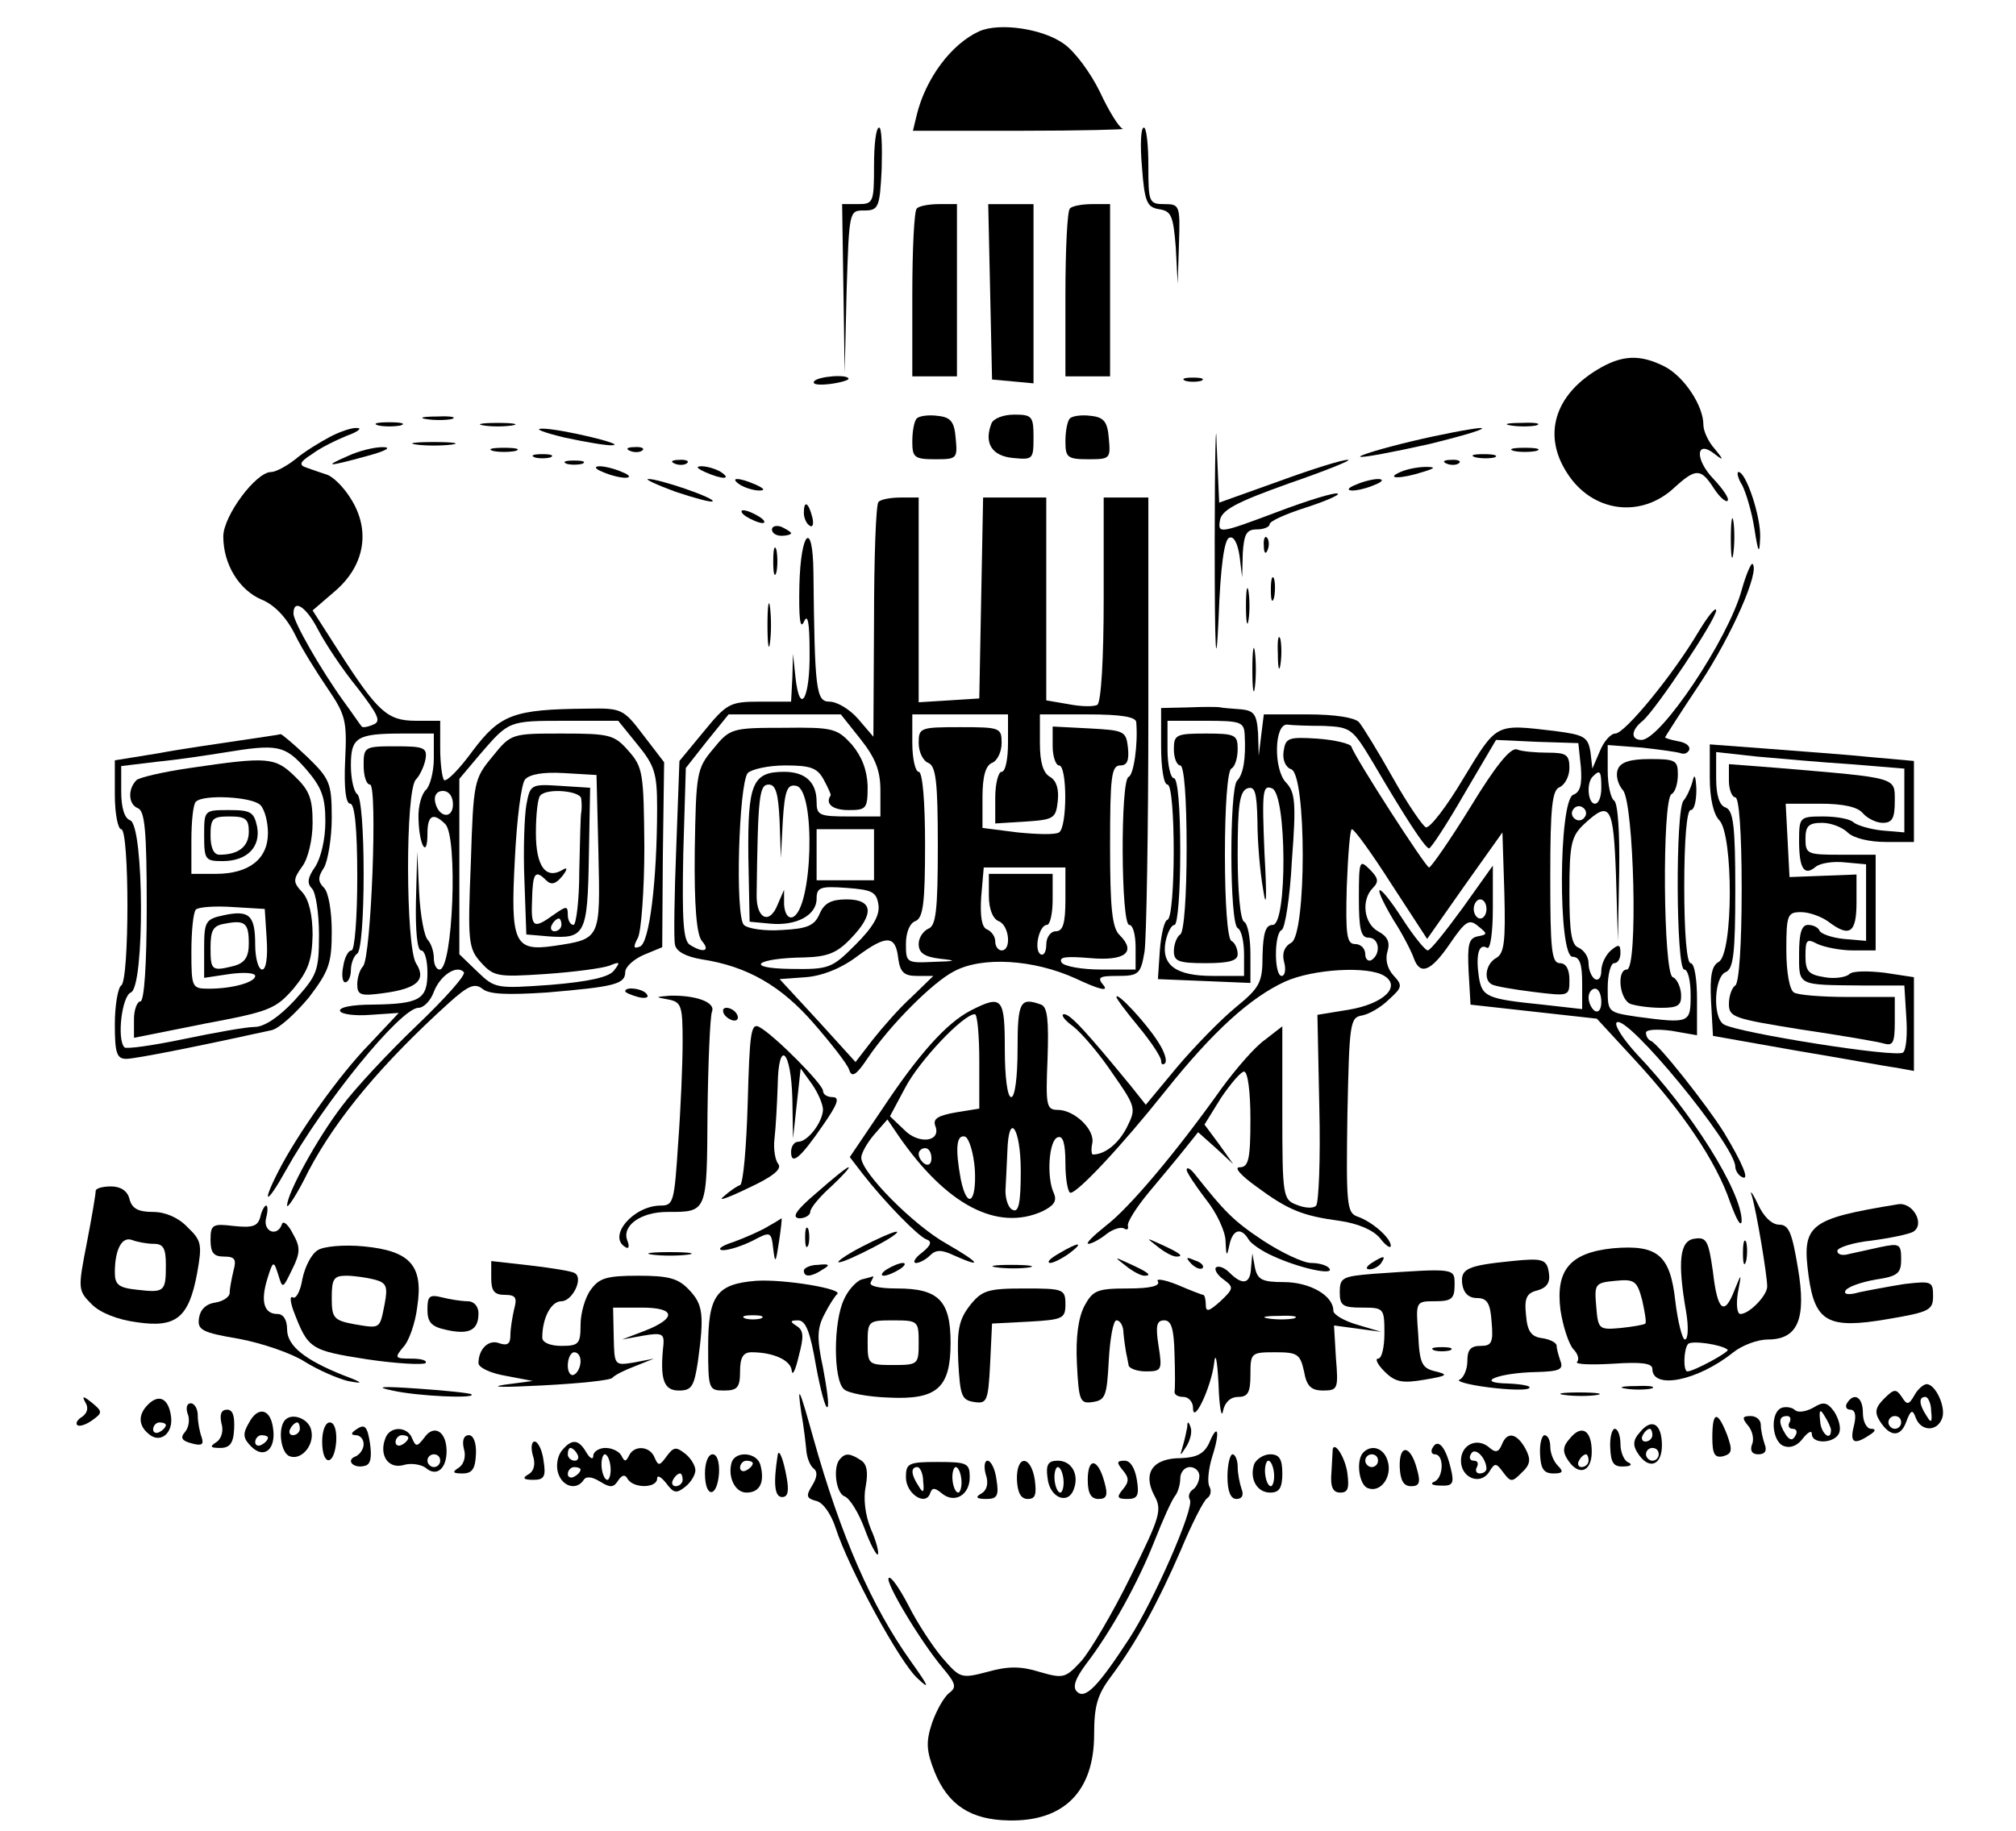 <?xml version="1.0" encoding="UTF-8" standalone="no"?> <svg xmlns="http://www.w3.org/2000/svg" version="1.0" width="316pt" height="287pt" viewBox="0 0 316 287" preserveAspectRatio="xMidYMid meet"><g transform="translate(0,287) scale(0.1,-0.1)" fill="#000000" stroke="none"><path d="M1535 2821 c-44 -20 -84 -74 -98 -131 l-6 -25 170 0 c93 0 165 2 159 3 -6 2 -22 28 -36 58 -14 29 -39 63 -56 75 -33 24 -101 34 -133 20z"></path><path d="M1370 2610 c0 -57 -1 -60 -25 -60 l-25 0 2 -132 2 -133 3 128 c4 126 4 127 27 127 23 0 25 4 28 65 1 36 0 65 -4 65 -5 0 -8 -27 -8 -60z"></path><path d="M1790 2608 c4 -55 8 -63 27 -66 19 -3 22 -10 26 -60 l3 -57 2 63 c2 60 1 62 -23 62 -24 0 -25 3 -25 60 0 33 -3 60 -7 60 -5 0 -6 -28 -3 -62z"></path><path d="M1437 2543 c-4 -3 -7 -64 -7 -135 l0 -128 35 0 35 0 0 135 0 135 -28 0 c-16 0 -32 -3 -35 -7z"></path><path d="M1552 2413 l3 -138 33 -3 32 -3 0 140 0 141 -35 0 -36 0 3 -137z"></path><path d="M1677 2543 c-4 -3 -7 -64 -7 -135 l0 -128 35 0 35 0 0 135 0 135 -28 0 c-16 0 -32 -3 -35 -7z"></path><path d="M2503 2290 c-66 -40 -85 -102 -47 -161 39 -62 116 -73 169 -23 33 30 41 30 61 -1 9 -14 19 -23 22 -20 3 3 -7 18 -22 34 -30 31 -28 63 2 39 14 -11 14 -9 0 8 -10 11 -18 28 -18 38 0 30 -30 75 -60 91 -39 20 -68 19 -107 -5z"></path><path d="M1276 2272 c-3 -5 8 -6 25 -4 16 2 29 6 29 8 0 8 -49 4 -54 -4z"></path><path d="M1858 2273 c6 -2 18 -2 25 0 6 3 1 5 -13 5 -14 0 -19 -2 -12 -5z"></path><path d="M1904 2020 c0 -172 2 -208 6 -121 3 83 9 126 17 128 7 3 13 -9 16 -29 l4 -33 1 38 c2 30 6 37 22 37 11 0 20 4 20 8 0 5 25 16 56 26 31 10 54 20 51 22 -3 3 -46 -10 -96 -29 -88 -33 -92 -34 -89 -14 2 17 24 29 108 59 58 20 100 37 93 37 -7 1 -55 -14 -107 -33 l-95 -34 -4 92 c-1 50 -3 -19 -3 -154z"></path><path d="M668 2213 c12 -2 30 -2 40 0 9 3 -1 5 -23 4 -22 0 -30 -2 -17 -4z"></path><path d="M1437 2214 c-4 -4 -7 -20 -7 -36 0 -25 3 -28 36 -28 34 0 35 1 32 33 -2 26 -8 33 -28 35 -14 2 -29 0 -33 -4z"></path><path d="M1554 2206 c-12 -31 1 -51 34 -54 31 -3 32 -2 32 32 0 33 -2 36 -30 36 -17 0 -33 -6 -36 -14z"></path><path d="M1677 2214 c-4 -4 -7 -20 -7 -36 0 -25 3 -28 36 -28 34 0 35 1 32 33 -2 26 -8 33 -28 35 -14 2 -29 0 -33 -4z"></path><path d="M593 2203 c9 -2 25 -2 35 0 9 3 1 5 -18 5 -19 0 -27 -2 -17 -5z"></path><path d="M758 2203 c12 -2 32 -2 45 0 12 2 2 4 -23 4 -25 0 -35 -2 -22 -4z"></path><path d="M2368 2203 c12 -2 30 -2 40 0 9 3 -1 5 -23 4 -22 0 -30 -2 -17 -4z"></path><path d="M517 2185 c-15 -8 -40 -23 -54 -35 -14 -11 -31 -20 -38 -20 -24 0 -75 -69 -75 -101 0 -44 25 -84 60 -99 20 -8 39 -28 52 -54 11 -23 35 -61 52 -86 28 -41 30 -51 27 -112 -2 -44 1 -68 8 -68 7 0 11 -39 11 -115 0 -63 -4 -115 -9 -115 -5 0 -11 -11 -13 -25 -3 -14 -1 -25 3 -25 5 0 9 9 9 19 0 11 5 23 10 26 6 4 10 57 10 125 0 68 -4 121 -10 125 -5 3 -10 23 -10 45 0 44 9 50 81 50 l49 0 0 -39 c0 -21 -6 -43 -12 -49 -7 -6 -13 -26 -12 -46 1 -42 14 -63 14 -23 0 29 9 34 28 15 20 -20 12 -228 -9 -228 -5 0 -9 8 -9 18 0 10 -4 22 -9 28 -6 5 -12 38 -14 74 l-3 65 -2 -77 c-1 -47 2 -78 8 -78 6 0 10 -16 10 -35 0 -42 -12 -49 -87 -50 -30 0 -52 -4 -50 -10 2 -5 23 -8 48 -6 l44 3 -46 -49 c-47 -48 -113 -141 -143 -200 -27 -53 -18 -52 12 2 59 106 180 255 208 255 8 0 19 11 24 25 10 26 36 43 47 31 4 -4 -29 -41 -74 -84 -44 -42 -97 -99 -117 -126 -39 -51 -86 -137 -86 -156 0 -6 16 18 34 55 44 83 115 168 220 263 30 27 40 31 52 22 10 -9 39 -10 101 -6 106 9 123 13 123 32 0 8 13 20 29 27 l29 12 1 145 2 145 -33 43 c-31 41 -34 42 -88 41 -115 -1 -136 -9 -179 -66 -21 -29 -41 -49 -45 -46 -3 4 -6 26 -6 50 l0 43 -38 0 c-45 0 -60 14 -121 109 l-41 64 36 31 c46 40 55 95 24 144 -11 18 -28 35 -38 38 -9 3 -24 8 -32 11 -12 4 -10 9 9 21 13 10 38 22 55 29 17 6 24 12 16 12 -8 1 -28 -6 -43 -14z m-18 -303 c11 -21 38 -62 61 -90 33 -43 38 -53 25 -58 -9 -4 -17 -5 -18 -3 -2 2 -14 20 -28 39 -36 50 -79 125 -79 138 0 24 20 11 39 -26z m500 -179 c27 -33 31 -45 31 -99 0 -114 -12 -213 -27 -218 -10 -4 -11 -1 -3 14 5 10 10 74 10 142 -1 116 -2 125 -25 151 -22 25 -29 27 -104 27 -79 0 -80 0 -109 -36 -29 -35 -30 -39 -34 -167 -5 -123 -4 -134 16 -156 20 -22 26 -23 101 -18 44 3 89 9 100 13 17 7 18 6 7 -8 -8 -10 -39 -17 -99 -22 -85 -6 -87 -6 -115 21 l-28 27 0 138 0 137 32 38 c46 53 44 53 135 53 l82 0 30 -37z m-61 -170 c3 -136 4 -135 -70 -146 -62 -9 -68 5 -61 136 3 62 10 118 16 125 7 8 28 12 61 10 l51 -3 3 -122z m-228 76 c0 -24 -23 -21 -28 4 -2 10 3 17 12 17 10 0 16 -9 16 -21z"></path><path d="M825 1608 c-3 -18 -5 -71 -3 -118 l3 -85 35 -3 c57 -4 61 3 63 124 l2 109 -47 3 c-46 3 -47 2 -53 -30z m86 10 c1 -7 1 -17 0 -22 -1 -4 -2 -46 -3 -92 0 -46 -5 -84 -9 -84 -5 0 -9 7 -9 16 0 14 -2 14 -22 0 -32 -23 -36 -21 -34 24 1 42 5 47 22 30 8 -8 15 -6 25 6 8 10 9 15 2 11 -27 -17 -43 4 -43 57 0 29 3 56 7 59 11 12 63 7 64 -5z m-31 -198 c0 -5 -5 -10 -11 -10 -5 0 -7 5 -4 10 3 6 8 10 11 10 2 0 4 -4 4 -10z"></path><path d="M885 2184 c33 -7 67 -13 75 -12 23 1 -82 26 -110 26 -14 0 2 -6 35 -14z"></path><path d="M2212 2178 c-46 -11 -82 -22 -80 -24 3 -2 51 7 109 20 57 14 93 25 79 25 -14 -1 -62 -10 -108 -21z"></path><path d="M653 2173 c15 -2 39 -2 55 0 15 2 2 4 -28 4 -30 0 -43 -2 -27 -4z"></path><path d="M545 2155 c-39 -17 -32 -17 30 0 30 8 40 14 25 14 -14 0 -38 -6 -55 -14z"></path><path d="M773 2163 c9 -2 25 -2 35 0 9 3 1 5 -18 5 -19 0 -27 -2 -17 -5z"></path><path d="M988 2163 c7 -3 16 -2 19 1 4 3 -2 6 -13 5 -11 0 -14 -3 -6 -6z"></path><path d="M2373 2163 c9 -2 25 -2 35 0 9 3 1 5 -18 5 -19 0 -27 -2 -17 -5z"></path><path d="M838 2153 c6 -2 18 -2 25 0 6 3 1 5 -13 5 -14 0 -19 -2 -12 -5z"></path><path d="M2313 2153 c9 -2 23 -2 30 0 6 3 -1 5 -18 5 -16 0 -22 -2 -12 -5z"></path><path d="M888 2143 c6 -2 18 -2 25 0 6 3 1 5 -13 5 -14 0 -19 -2 -12 -5z"></path><path d="M1058 2143 c7 -3 16 -2 19 1 4 3 -2 6 -13 5 -11 0 -14 -3 -6 -6z"></path><path d="M2268 2143 c7 -3 16 -2 19 1 4 3 -2 6 -13 5 -11 0 -14 -3 -6 -6z"></path><path d="M945 2130 c11 -5 27 -9 35 -9 9 0 8 4 -5 9 -11 5 -27 9 -35 9 -9 0 -8 -4 5 -9z"></path><path d="M1105 2130 c27 -12 43 -12 25 0 -8 5 -22 9 -30 9 -10 0 -8 -3 5 -9z"></path><path d="M2195 2130 c-25 -11 1 -11 35 0 20 6 21 8 5 8 -11 0 -29 -3 -40 -8z"></path><path d="M2731 2109 c6 -12 15 -42 19 -68 6 -39 8 -41 9 -13 1 32 -22 102 -34 102 -3 0 -1 -10 6 -21z"></path><path d="M1059 2099 c30 -10 56 -17 58 -15 5 5 -86 36 -101 35 -6 0 13 -9 43 -20z"></path><path d="M1160 2110 c8 -5 22 -9 30 -9 10 0 8 3 -5 9 -27 12 -43 12 -25 0z"></path><path d="M2125 2110 c-13 -5 -14 -9 -5 -9 8 0 24 4 35 9 13 5 14 9 5 9 -8 0 -24 -4 -35 -9z"></path><path d="M1377 2083 c-4 -3 -7 -88 -7 -187 l-1 -181 -24 28 c-13 15 -33 27 -45 27 -21 0 -23 19 -25 204 -1 82 -20 63 -22 -22 -1 -50 1 -70 7 -57 6 14 9 0 9 -47 1 -72 -15 -102 -22 -41 l-4 38 -1 -37 -2 -38 -49 0 c-47 0 -52 -3 -88 -47 l-38 -46 -5 -136 c-3 -75 -4 -143 -2 -152 2 -11 18 -19 42 -23 72 -11 125 -42 176 -101 27 -31 52 -63 55 -72 4 -13 11 -9 29 18 35 52 102 119 135 136 44 24 125 19 191 -11 36 -17 52 -21 44 -11 -11 13 -7 15 22 15 33 0 36 3 42 38 3 20 6 189 6 375 l0 337 -35 0 -35 0 0 -159 c0 -94 -4 -162 -10 -166 -5 -3 -25 -3 -45 1 l-35 6 0 159 0 159 -50 0 -49 0 -3 -157 -3 -158 -47 -3 -48 -3 0 160 0 161 -28 0 c-16 0 -32 -3 -35 -7z m-28 -372 c23 -29 31 -49 31 -80 l0 -41 -50 0 c-46 0 -50 2 -50 23 0 31 -18 47 -51 47 -50 0 -57 -19 -56 -132 l2 -103 32 -3 c41 -4 73 13 73 39 0 18 6 20 47 17 40 -3 47 -6 50 -27 2 -16 -8 -34 -36 -62 -37 -37 -41 -39 -102 -38 -74 1 -54 17 22 18 36 1 51 7 72 29 38 39 36 62 -6 62 -24 0 -35 -6 -42 -22 -8 -19 -19 -24 -59 -26 -27 -2 -54 2 -60 8 -14 14 -8 220 6 238 6 6 32 12 59 12 40 0 50 -4 60 -22 7 -13 12 -24 11 -25 -9 -13 3 -23 28 -23 28 0 30 2 30 38 -1 25 -9 46 -25 65 -23 25 -29 27 -107 26 -81 0 -84 -1 -110 -33 -26 -31 -27 -37 -29 -160 -1 -87 3 -131 11 -141 14 -16 3 -20 -19 -6 -10 7 -12 38 -10 143 l4 134 33 42 34 42 88 0 88 0 31 -39z m231 -6 c0 -25 -4 -45 -10 -45 -5 0 -10 -18 -10 -41 l0 -40 48 3 c44 3 47 5 50 32 2 19 -2 32 -12 38 -11 6 -16 23 -16 53 l0 45 75 0 c53 0 75 -4 76 -12 3 -35 -4 -83 -12 -86 -13 -5 -12 -232 1 -232 6 0 10 -16 10 -35 l0 -35 -54 0 c-30 0 -58 5 -62 11 -5 9 7 10 44 7 55 -5 74 9 47 36 -12 11 -15 44 -15 140 0 108 2 126 16 126 11 0 14 8 12 28 -3 26 -6 27 -60 30 l-58 3 0 -31 c0 -16 5 -30 10 -30 13 0 13 -97 0 -105 -6 -4 -35 -3 -65 0 l-55 7 0 48 c0 33 5 50 15 54 8 3 15 17 15 31 0 24 -2 25 -65 25 -63 0 -65 -1 -65 -25 0 -14 7 -28 15 -31 12 -5 15 -29 15 -130 0 -102 -3 -126 -15 -130 -8 -4 -15 -14 -15 -24 0 -14 9 -20 33 -23 28 -3 26 -4 -10 -5 -42 -2 -43 -1 -43 28 0 18 6 33 15 36 12 5 15 28 15 120 0 69 -4 114 -10 114 -5 0 -10 20 -10 45 l0 45 75 0 75 0 0 -45z m-358 -122 l2 -58 3 58 c3 48 7 58 21 55 31 -6 26 -195 -6 -206 -7 -2 -12 6 -13 20 l0 23 -10 -23 c-13 -33 -34 -22 -33 16 2 154 4 172 19 172 11 0 15 -14 17 -57z m148 -53 l0 -40 -45 0 -45 0 0 40 0 40 45 0 45 0 0 -40z m300 -70 c0 -38 -4 -50 -15 -50 -8 0 -15 -9 -15 -21 0 -11 -4 -18 -9 -15 -11 7 -2 46 10 46 5 0 9 18 9 40 l0 40 -50 0 -50 0 0 -34 c0 -21 6 -36 15 -40 17 -6 21 -46 5 -46 -5 0 -10 6 -10 14 0 8 -6 16 -13 19 -8 3 -11 20 -9 51 l4 46 64 0 64 0 0 -50z m-262 -93 c3 -21 9 -27 29 -27 l26 0 -34 -33 c-19 -17 -46 -48 -61 -67 l-27 -35 -59 65 -60 65 41 3 c26 2 56 14 81 33 46 34 60 33 64 -4z"></path><path d="M1260 2066 c0 -8 4 -17 9 -20 5 -4 7 3 4 14 -6 23 -13 26 -13 6z"></path><path d="M1170 2060 c8 -5 20 -10 25 -10 6 0 3 5 -5 10 -8 5 -19 10 -25 10 -5 0 -3 -5 5 -10z"></path><path d="M2713 2025 c0 -27 2 -38 4 -22 2 15 2 37 0 50 -2 12 -4 0 -4 -28z"></path><path d="M1210 2040 c0 -6 7 -10 15 -10 8 0 15 2 15 4 0 2 -7 6 -15 10 -8 3 -15 1 -15 -4z"></path><path d="M1981 2014 c0 -11 3 -14 6 -6 3 7 2 16 -1 19 -3 4 -6 -2 -5 -13z"></path><path d="M1212 1990 c0 -19 2 -27 5 -17 2 9 2 25 0 35 -3 9 -5 1 -5 -18z"></path><path d="M2730 1945 c-21 -77 -127 -235 -157 -235 -17 0 -17 15 2 30 21 18 115 159 115 173 0 7 -13 -9 -28 -34 -39 -66 -115 -159 -130 -159 -7 0 -18 -12 -24 -27 l-12 -28 -3 26 c-4 24 -10 27 -56 33 -94 11 -90 13 -143 -74 -26 -44 -53 -79 -59 -77 -5 2 -29 37 -52 78 -23 41 -47 80 -53 87 -7 7 -37 12 -80 12 l-69 0 -4 -32 -4 -33 -1 35 c-2 30 -6 36 -27 38 -13 1 -28 2 -32 3 -4 1 -27 1 -50 0 l-43 -1 0 -60 c0 -33 4 -60 10 -60 13 0 13 -207 0 -212 -5 -1 -10 -23 -12 -48 l-3 -45 73 -3 72 -3 0 45 c0 25 -4 48 -10 51 -6 3 -10 50 -10 105 0 78 3 99 15 104 12 4 15 -5 16 -52 0 -31 4 -79 9 -107 5 -33 6 -13 2 58 -4 97 -3 107 12 101 23 -9 24 -214 1 -214 -11 0 -15 -12 -16 -47 0 -44 -4 -51 -43 -83 -23 -19 -64 -61 -91 -93 l-49 -59 -23 29 c-69 84 -95 113 -105 113 -6 0 0 -9 14 -19 14 -11 42 -44 62 -74 37 -53 37 -55 22 -85 -13 -25 -34 -42 -53 -42 -2 0 -3 8 -1 17 5 22 -28 53 -54 53 -18 0 -19 7 -16 80 2 60 0 81 -10 85 -33 12 -37 5 -37 -70 0 -43 -4 -75 -10 -75 -6 0 -10 32 -10 75 0 81 -4 86 -53 61 -39 -20 -83 -70 -140 -156 l-50 -74 20 -26 c35 -45 87 -98 100 -103 9 -3 8 -9 -7 -21 -11 -8 -15 -16 -9 -16 5 0 15 5 22 12 9 9 18 9 37 0 47 -21 41 -12 -11 18 -52 29 -134 112 -134 135 0 7 9 23 20 36 l21 24 17 -25 c75 -109 155 -151 226 -119 18 9 23 16 18 28 -12 25 -8 84 6 88 8 3 12 -9 12 -41 0 -25 4 -46 8 -46 11 0 79 72 149 160 75 94 133 146 187 171 44 20 131 25 156 9 27 -17 -2 -44 -56 -53 l-49 -8 3 -146 c2 -80 -1 -149 -5 -153 -4 -5 -18 -4 -30 1 -22 8 -23 13 -23 144 l0 136 -27 -21 c-16 -11 -46 -46 -68 -76 -71 -100 -145 -188 -182 -216 -20 -16 -32 -28 -27 -28 5 0 18 7 28 15 10 8 23 12 28 9 5 -3 7 -1 6 4 -2 5 13 29 33 53 20 24 46 55 57 69 l20 25 28 -25 27 -25 -22 31 -23 31 26 42 c15 22 31 41 36 41 6 0 10 -32 10 -75 0 -63 -3 -75 -17 -75 -9 0 1 -12 26 -30 50 -37 72 -46 131 -54 28 -4 52 -14 63 -27 9 -12 17 -17 17 -12 0 12 -29 38 -53 46 -16 6 -17 21 -15 159 3 144 4 153 23 156 11 2 30 13 42 25 21 19 22 22 7 38 -10 11 -13 26 -9 38 4 14 0 23 -15 31 -22 12 -27 49 -8 68 10 10 8 16 -5 29 -16 16 -17 14 -17 -45 0 -48 3 -62 15 -62 17 0 20 -25 5 -35 -5 -3 -10 1 -10 9 0 9 -7 16 -16 16 -13 0 -15 14 -13 90 2 50 5 90 8 90 4 0 32 -39 62 -86 l56 -86 59 84 59 83 3 -94 c2 -77 0 -96 -13 -103 -16 -9 -20 -34 -7 -41 4 -3 33 -8 65 -12 57 -7 57 -7 57 19 0 16 -5 26 -15 26 -13 0 -15 22 -15 135 0 111 3 137 15 141 8 4 15 17 15 30 0 21 -5 24 -34 24 -19 0 -41 2 -48 5 -10 4 -34 -26 -73 -90 -32 -52 -62 -95 -65 -95 -5 0 -115 170 -122 190 -2 4 -25 10 -53 12 -46 3 -50 1 -53 -20 -2 -13 3 -25 12 -28 24 -9 24 -259 0 -272 -11 -6 -15 -17 -11 -31 3 -11 1 -21 -4 -21 -12 0 -12 67 0 72 5 2 13 50 16 109 7 91 5 107 -9 122 -20 20 -19 93 2 91 6 -1 32 -2 57 -2 43 -2 45 -4 78 -59 48 -82 81 -133 87 -133 3 0 28 38 55 85 l50 85 65 -3 64 -2 4 -38 c2 -27 -1 -39 -12 -43 -23 -9 -24 -254 -1 -254 11 0 15 -11 15 -41 l0 -41 -62 7 c-88 9 -95 12 -100 44 -5 34 0 53 13 45 5 -3 9 24 9 62 l0 67 -47 -66 c-27 -37 -51 -67 -55 -67 -4 0 -22 22 -40 50 -39 60 -50 59 -14 -2 15 -23 29 -51 32 -60 10 -28 27 -21 57 23 24 35 30 39 44 27 15 -12 15 -13 -1 -16 -14 -3 -16 -13 -14 -55 l3 -52 99 -11 99 -11 59 -64 c74 -80 128 -159 150 -224 10 -27 17 -40 18 -29 0 46 -79 172 -164 261 -22 24 -36 46 -32 50 15 15 186 -193 186 -226 0 -5 4 -13 10 -16 14 -8 1 22 -28 70 -27 43 -102 138 -114 143 -5 2 -8 8 -8 13 0 5 17 6 40 3 l40 -7 0 57 c0 31 -4 56 -10 56 -6 0 -10 47 -10 120 0 73 4 120 10 120 6 0 9 15 9 33 -1 21 -3 25 -6 12 -3 -11 -9 -24 -14 -30 -13 -13 -12 -265 1 -265 6 0 10 -18 10 -40 0 -44 -1 -45 -84 -34 -46 7 -46 7 -46 45 0 22 5 39 10 39 6 0 10 7 10 16 0 14 -3 14 -15 4 -8 -7 -15 -21 -15 -32 0 -10 -4 -16 -10 -13 -5 3 -10 14 -10 25 0 10 -7 20 -15 24 -12 4 -15 24 -15 89 0 74 3 86 23 105 41 38 46 29 50 -80 l3 -103 2 107 c1 63 -2 109 -8 113 -5 3 -10 24 -10 47 l0 40 53 -4 c28 -3 57 -7 62 -9 6 -2 11 1 13 6 1 6 -6 11 -18 13 -11 2 -20 5 -20 6 0 1 25 40 55 85 50 76 94 176 82 187 -2 2 -10 -16 -17 -41z m-779 -227 c2 -37 -2 -62 -12 -72 -12 -13 -12 -223 1 -231 6 -3 10 -22 10 -41 l0 -34 -49 0 c-58 0 -81 17 -74 54 3 14 9 26 14 26 5 0 9 52 9 115 0 70 -4 115 -10 115 -5 0 -10 20 -10 45 l0 45 60 0 c55 0 60 -2 61 -22z m559 -83 c0 -14 -4 -25 -10 -25 -11 0 -14 33 -3 43 11 11 13 8 13 -18z m-26 -46 c-3 -5 -10 -7 -15 -3 -5 3 -7 10 -3 15 3 5 10 7 15 3 5 -3 7 -10 3 -15z m-154 -144 c0 -8 -4 -15 -10 -15 -5 0 -10 7 -10 15 0 8 5 15 10 15 6 0 10 -7 10 -15z m180 -146 c0 -11 -4 -17 -10 -14 -5 3 -10 13 -10 21 0 8 5 14 10 14 6 0 10 -9 10 -21z m-975 -93 l0 -74 -37 -6 c-28 -5 -36 -10 -32 -21 10 -25 -26 -30 -49 -6 l-22 21 24 45 c22 42 91 115 109 115 4 0 7 -33 7 -74z m65 -172 c0 -48 -3 -65 -12 -61 -7 2 -12 16 -12 30 1 15 2 43 3 62 2 64 21 37 21 -31z m-72 3 c3 -53 -12 -64 -22 -16 -9 49 -7 71 7 67 6 -3 13 -25 15 -51z m-68 17 c0 -8 -4 -12 -10 -9 -5 3 -10 10 -10 16 0 5 5 9 10 9 6 0 10 -7 10 -16z"></path><path d="M1840 1695 c0 -14 5 -25 10 -25 6 0 10 -50 10 -129 0 -76 -4 -132 -10 -136 -5 -3 -10 -15 -10 -26 0 -16 7 -19 50 -19 37 0 50 4 50 14 0 8 -4 18 -10 21 -6 4 -10 60 -10 135 0 75 4 131 10 135 6 3 10 17 10 31 0 22 -4 24 -50 24 -47 0 -50 -2 -50 -25z"></path><path d="M1992 1945 c0 -16 2 -22 5 -12 2 9 2 23 0 30 -3 6 -5 -1 -5 -18z"></path><path d="M1953 1920 c0 -25 2 -35 4 -22 2 12 2 32 0 45 -2 12 -4 2 -4 -23z"></path><path d="M1203 1890 c0 -30 2 -43 4 -27 2 15 2 39 0 55 -2 15 -4 2 -4 -28z"></path><path d="M2003 1845 c0 -22 2 -30 4 -17 2 12 2 30 0 40 -3 9 -5 -1 -4 -23z"></path><path d="M1963 1820 c0 -30 2 -43 4 -27 2 15 2 39 0 55 -2 15 -4 2 -4 -28z"></path><path d="M375 1709 c-33 -5 -90 -13 -127 -20 l-68 -11 0 -54 c0 -30 5 -54 10 -54 13 0 13 -237 0 -245 -5 -3 -10 -31 -10 -61 0 -45 3 -54 18 -54 15 0 124 22 228 45 12 3 37 26 58 51 32 42 36 54 36 104 0 31 -5 61 -12 68 -10 10 -10 17 0 32 6 11 12 46 12 78 0 54 -3 61 -38 95 -21 20 -40 36 -42 36 -3 -1 -32 -5 -65 -10z m104 -44 c25 -29 31 -44 31 -83 0 -28 -7 -57 -16 -71 -12 -17 -13 -26 -5 -34 6 -6 11 -39 11 -72 0 -58 -3 -64 -38 -103 -25 -27 -48 -42 -63 -42 -13 0 -63 -9 -111 -19 -48 -10 -90 -16 -93 -13 -12 13 -4 80 10 86 22 8 21 262 -1 270 -9 3 -14 20 -14 45 l0 40 58 7 c31 3 77 10 102 14 85 14 96 12 129 -25z"></path><path d="M298 1666 c-42 -6 -80 -15 -84 -19 -14 -14 -13 -38 2 -44 11 -4 14 -35 14 -154 0 -93 -4 -149 -10 -149 -5 0 -10 -13 -10 -28 l0 -29 110 22 c102 19 112 23 140 55 23 28 29 44 30 84 0 32 -6 56 -16 67 -15 16 -15 20 0 41 9 12 16 42 16 68 0 38 -5 51 -28 73 -31 30 -42 31 -164 13z m110 -58 c7 -7 12 -27 12 -44 0 -41 -30 -64 -82 -64 l-38 0 0 53 c0 30 3 57 7 60 11 12 88 8 101 -5z m10 -210 c2 -29 -1 -48 -7 -48 -6 0 -11 18 -11 39 0 46 -9 55 -50 46 -28 -6 -30 -10 -30 -52 l0 -46 40 6 c22 3 40 2 40 -3 0 -10 -36 -20 -72 -20 -27 0 -28 1 -28 58 0 32 3 62 7 66 4 4 30 6 58 4 l50 -3 3 -47z m-28 -7 c0 -21 -6 -30 -22 -35 -36 -9 -38 -8 -38 28 0 28 4 35 23 38 31 6 37 1 37 -31z"></path><path d="M320 1560 c0 -38 2 -40 29 -40 38 0 60 22 54 54 -5 23 -10 26 -44 26 -39 0 -39 0 -39 -40z m70 6 c0 -23 -16 -36 -46 -36 -9 0 -14 11 -14 30 0 27 3 30 30 30 25 0 30 -4 30 -24z"></path><path d="M570 1670 c0 -16 4 -30 10 -30 12 0 2 -271 -11 -285 -5 -5 -9 -18 -9 -28 0 -17 5 -19 41 -14 53 7 68 21 51 47 -16 27 -17 271 0 288 6 6 13 21 15 32 3 18 -3 20 -47 20 -49 0 -50 -1 -50 -30z"></path><path d="M2680 1651 c0 -33 6 -58 15 -67 22 -23 22 -209 -1 -222 -11 -6 -14 -22 -12 -62 l3 -54 130 -23 c72 -12 142 -25 158 -27 l27 -5 0 73 0 74 -46 7 c-26 3 -50 3 -55 -2 -5 -5 -23 -8 -39 -5 -25 4 -30 9 -30 33 0 26 2 28 19 19 11 -5 36 -10 55 -10 l36 0 0 75 0 75 -55 0 c-52 0 -55 1 -55 25 0 20 5 25 26 25 14 0 32 -7 40 -15 9 -9 34 -15 60 -15 l44 0 0 64 0 63 -67 6 c-38 4 -110 9 -160 13 l-93 7 0 -52z m220 21 l85 -7 0 -50 0 -50 -35 3 c-19 2 -39 8 -45 13 -5 5 -26 9 -47 9 -37 0 -38 -1 -38 -38 0 -44 8 -56 26 -41 7 6 28 9 46 7 l33 -3 0 -60 0 -60 -35 3 c-19 2 -36 8 -38 13 -2 5 -10 9 -18 9 -10 0 -14 -13 -14 -45 0 -51 -4 -49 100 -50 l65 0 3 -49 c2 -27 0 -52 -5 -56 -9 -9 -260 31 -281 44 -18 11 -15 75 3 82 12 5 15 29 15 129 0 100 -3 124 -15 129 -10 3 -15 19 -15 46 l0 41 63 -7 c34 -3 100 -9 147 -12z"></path><path d="M2710 1646 c0 -14 5 -26 10 -26 6 0 10 -55 10 -144 0 -86 -4 -147 -10 -151 -5 -3 -10 -16 -10 -29 0 -21 8 -23 113 -40 61 -9 120 -19 130 -22 14 -4 17 1 17 34 l0 39 -73 0 c-41 0 -79 3 -85 7 -7 4 -12 32 -12 67 0 55 2 59 23 59 13 0 32 -7 43 -15 33 -25 44 -18 44 30 l0 44 -52 -2 -53 -2 -3 58 -3 57 54 0 c36 0 59 -5 67 -15 7 -8 21 -15 31 -15 15 0 19 7 19 34 0 38 6 36 -182 52 l-78 6 0 -26z"></path><path d="M2536 1664 c-4 -9 0 -24 8 -33 17 -20 24 -281 6 -281 -16 0 -12 -47 6 -54 9 -3 30 -6 48 -6 27 0 32 4 31 22 -1 12 -7 24 -13 26 -15 5 -17 278 -2 287 6 3 10 17 10 31 0 22 -4 24 -44 24 -31 0 -46 -5 -50 -16z"></path><path d="M980 1316 c0 -2 9 -6 20 -9 11 -3 18 -1 14 4 -5 9 -34 13 -34 5z"></path><path d="M1048 1303 c20 -4 22 -10 22 -66 0 -34 -3 -106 -7 -159 -6 -91 -7 -98 -27 -98 -43 0 -84 -48 -56 -65 6 -4 7 1 3 11 -8 23 22 44 63 44 63 0 62 -2 63 156 1 79 4 150 7 158 6 15 -26 26 -66 25 -23 -2 -24 -2 -2 -6z"></path><path d="M1750 1307 c0 -3 16 -24 35 -47 19 -23 35 -47 35 -53 0 -6 3 -7 6 -4 4 4 -1 19 -11 34 -19 30 -65 79 -65 70z"></path><path d="M1135 1280 c3 -5 11 -10 16 -10 6 0 7 5 4 10 -3 6 -11 10 -16 10 -6 0 -7 -4 -4 -10z"></path><path d="M1172 1141 c-2 -69 -7 -127 -12 -129 -4 -1 -16 -9 -26 -18 -10 -8 7 -2 38 13 39 18 54 30 48 38 -5 6 -8 24 -6 40 2 17 4 54 5 83 1 74 21 57 23 -21 l1 -62 6 55 6 55 18 -25 c9 -13 17 -31 17 -40 -1 -20 -24 -50 -39 -50 -6 0 -11 -7 -11 -16 0 -22 15 -9 50 42 23 33 27 44 15 44 -8 0 -15 4 -15 10 0 10 -76 87 -100 100 -13 7 -15 -10 -18 -119z"></path><path d="M1280 1000 c-32 -27 -40 -39 -27 -40 9 0 17 5 17 10 0 6 15 24 33 40 17 16 30 30 27 30 -3 0 -25 -18 -50 -40z"></path><path d="M1860 1036 c0 -4 14 -25 30 -46 17 -21 31 -51 31 -66 1 -24 2 -25 6 -6 5 24 18 29 30 9 4 -7 22 -19 38 -26 41 -19 96 -31 89 -20 -3 5 -16 9 -29 9 -12 0 -46 16 -75 35 -47 31 -61 46 -107 104 -7 9 -13 12 -13 7z"></path><path d="M150 1003 c0 -5 -6 -41 -14 -82 -14 -72 -14 -74 8 -96 13 -13 40 -24 71 -28 61 -9 81 7 94 77 8 45 7 51 -15 72 -14 15 -35 24 -54 24 -23 0 -33 5 -37 20 -3 13 -14 20 -29 20 -13 0 -24 -3 -24 -7z m91 -83 c15 0 19 -7 19 -33 0 -42 -2 -44 -45 -39 -29 3 -35 8 -35 27 0 36 11 57 27 51 8 -3 23 -6 34 -6z"></path><path d="M2746 995 c7 -23 24 -124 24 -142 0 -14 -28 -43 -42 -43 -5 0 -7 14 -4 33 6 32 6 32 -5 5 -16 -42 -27 -34 -34 28 -7 49 -10 55 -29 52 -23 -3 -27 -35 -13 -115 4 -24 3 -43 -2 -43 -4 0 -11 27 -15 60 -8 73 -28 89 -98 83 -67 -7 -90 -34 -82 -97 4 -26 13 -53 20 -61 7 -7 10 -16 6 -20 -4 -4 21 -5 56 -3 44 3 62 1 62 -8 0 -33 71 -19 127 26 14 11 38 20 54 20 47 0 61 32 47 113 -9 54 -14 67 -29 67 -12 0 -25 13 -34 33 -8 17 -13 23 -9 12z m-167 -200 c-2 -2 -20 -5 -39 -7 -34 -3 -35 -2 -38 34 -3 35 -2 37 30 40 30 3 34 0 42 -30 4 -18 7 -35 5 -37z m129 -41 c4 -3 -53 -34 -63 -34 -7 0 -6 35 1 43 6 6 53 -1 62 -9z"></path><path d="M2975 982 c-141 -23 -151 -32 -140 -113 10 -72 31 -83 124 -67 65 11 71 14 71 36 0 23 -2 24 -45 19 -25 -4 -57 -10 -71 -13 -17 -5 -25 -3 -21 3 4 6 25 13 47 17 35 5 40 10 40 32 0 24 -3 25 -32 19 -18 -4 -41 -9 -50 -11 -10 -3 -18 -1 -18 5 0 5 24 13 53 16 30 4 59 10 66 14 19 12 -1 47 -24 43z"></path><path d="M408 962 c-4 -15 -13 -17 -42 -14 -33 4 -36 2 -36 -22 0 -20 5 -26 21 -26 17 0 20 -4 15 -22 -3 -13 -6 -28 -6 -35 0 -6 -10 -13 -22 -15 -15 -2 -24 -11 -26 -24 -3 -19 4 -23 63 -33 37 -7 83 -23 103 -36 21 -13 51 -26 67 -30 26 -5 25 -3 -7 9 -60 24 -88 46 -88 72 0 15 -6 24 -15 24 -21 0 -27 19 -16 55 9 29 10 29 17 7 7 -23 7 -23 22 8 13 26 13 35 1 56 -7 14 -15 21 -17 15 -7 -21 -30 -12 -25 9 3 11 3 20 0 20 -2 0 -7 -8 -9 -18z"></path><path d="M1205 948 c-11 -7 -36 -18 -55 -25 -19 -6 -27 -12 -17 -13 10 0 31 7 47 15 28 15 29 14 32 -13 3 -24 4 -22 9 11 3 20 5 37 4 37 0 0 -9 -6 -20 -12z"></path><path d="M1262 930 c0 -14 2 -19 5 -12 2 6 2 18 0 25 -3 6 -5 1 -5 -13z"></path><path d="M1350 915 c-25 -13 -40 -24 -35 -24 6 0 30 11 55 24 25 13 41 24 35 24 -5 0 -30 -11 -55 -24z"></path><path d="M1814 916 c11 -9 24 -16 30 -16 12 0 7 5 -24 19 -24 11 -24 11 -6 -3z"></path><path d="M2732 905 c0 -16 2 -22 5 -12 2 9 2 23 0 30 -3 6 -5 -1 -5 -18z"></path><path d="M498 910 c-10 -6 -20 -26 -24 -45 -3 -19 -10 -32 -15 -29 -5 3 -4 -7 1 -21 23 -60 26 -62 115 -76 47 -7 88 -9 92 -6 3 4 -6 7 -22 7 -26 0 -27 1 -13 18 9 9 19 38 22 63 10 65 -11 88 -84 95 -31 3 -63 0 -72 -6z m89 -46 c19 -5 21 -11 16 -38 -8 -40 -6 -39 -48 -32 -32 6 -35 10 -35 41 0 30 3 35 23 35 12 0 32 -3 44 -6z"></path><path d="M1660 905 c-14 -8 -20 -14 -14 -15 5 0 19 7 30 15 24 18 16 19 -16 0z"></path><path d="M1023 903 c15 -2 39 -2 55 0 15 2 2 4 -28 4 -30 0 -43 -2 -27 -4z"></path><path d="M1764 886 c11 -9 24 -16 30 -16 12 0 7 5 -24 19 -24 11 -24 11 -6 -3z"></path><path d="M1867 889 c7 -7 15 -10 18 -7 3 3 -2 9 -12 12 -14 6 -15 5 -6 -5z"></path><path d="M1961 883 c-1 -26 -13 -29 -34 -8 -8 8 -17 11 -21 8 -3 -3 2 -12 12 -19 16 -12 16 -14 -5 -34 -18 -16 -23 -18 -23 -5 0 8 -2 15 -4 15 -2 0 -20 7 -41 16 -20 8 -34 10 -30 5 4 -7 -12 -11 -47 -11 -48 0 -55 -3 -68 -27 -10 -19 -14 -50 -12 -91 3 -59 5 -63 25 -60 20 3 22 10 25 66 2 34 7 62 12 62 6 0 11 -9 11 -20 1 -11 3 -24 4 -30 1 -5 3 -14 4 -20 0 -5 13 -10 27 -10 25 0 26 2 20 40 -5 32 -3 40 9 40 11 0 15 -13 16 -52 1 -29 1 -56 0 -60 0 -5 6 -8 14 -8 8 0 15 -8 15 -17 0 -28 28 31 33 69 2 20 5 7 7 -32 1 -36 5 -55 7 -42 3 14 12 22 24 22 15 0 19 7 19 35 0 34 1 35 39 35 35 0 39 -3 45 -30 4 -23 11 -30 30 -30 23 0 24 3 20 51 l-3 51 37 -5 37 -5 -37 11 c-21 6 -38 16 -38 22 0 24 -37 45 -78 45 -34 0 -41 4 -45 23 l-4 22 -2 -22z m67 -80 c-10 -2 -28 -2 -40 0 -13 2 -5 4 17 4 22 1 32 -1 23 -4z"></path><path d="M2150 890 c-9 -6 -10 -10 -3 -10 6 0 15 5 18 10 8 12 4 12 -15 0z"></path><path d="M2370 893 c-70 -7 -81 -12 -78 -36 2 -14 10 -22 23 -22 16 0 21 -8 23 -37 3 -33 0 -38 -17 -38 -16 0 -21 -6 -21 -24 0 -13 -6 -26 -12 -29 -7 -2 13 -8 45 -12 32 -4 61 -5 64 -1 4 3 -11 6 -33 7 -55 1 -15 17 45 18 35 1 42 4 37 17 -3 9 -6 19 -6 24 0 5 -10 10 -22 12 -18 2 -24 11 -26 36 -3 27 1 35 18 39 14 4 20 12 18 26 -3 23 -9 25 -58 20z"></path><path d="M770 866 c0 -20 5 -26 21 -26 17 0 20 -4 15 -22 -3 -13 -6 -31 -6 -42 0 -13 -5 -16 -17 -12 -17 7 -33 -9 -33 -31 0 -7 19 -16 43 -20 l42 -8 -45 -6 c-25 -4 2 -4 60 -1 58 3 107 8 110 12 3 4 19 12 35 18 l30 12 -31 -6 c-31 -5 -31 -5 -32 40 l-1 46 45 0 c54 0 55 -17 3 -37 l-34 -13 33 6 c29 5 33 3 32 -13 -6 -55 0 -73 24 -73 20 0 24 6 30 46 10 73 8 89 -14 112 -17 18 -32 22 -80 22 -50 0 -61 -4 -74 -22 -9 -12 -16 -37 -16 -55 0 -30 -3 -33 -30 -33 -17 0 -30 5 -30 13 0 31 14 57 30 57 17 0 35 36 21 44 -4 3 -35 8 -69 12 l-62 7 0 -27z m140 -130 c0 -8 -4 -18 -10 -21 -5 -3 -10 3 -10 14 0 12 5 21 10 21 6 0 10 -6 10 -14z"></path><path d="M1260 878 c0 -11 12 -10 30 2 12 7 10 9 -8 7 -12 0 -22 -5 -22 -9z"></path><path d="M1390 880 c-8 -5 -10 -10 -5 -10 6 0 17 5 25 10 8 5 11 10 5 10 -5 0 -17 -5 -25 -10z"></path><path d="M1563 883 c15 -2 37 -2 50 0 12 2 0 4 -28 4 -27 0 -38 -2 -22 -4z"></path><path d="M2153 873 c-49 -4 -53 -6 -53 -29 0 -21 5 -24 35 -24 34 0 35 -1 35 -40 0 -22 -4 -40 -10 -40 -5 0 -1 -9 10 -20 17 -17 28 -19 63 -13 36 6 38 8 17 13 -21 5 -25 12 -27 58 -4 52 -4 52 27 52 25 0 30 4 30 25 0 27 3 27 -127 18z"></path><path d="M1185 862 c-62 -5 -75 -23 -75 -104 0 -66 1 -68 25 -68 21 0 25 5 25 30 0 22 5 30 18 30 35 0 62 -13 63 -29 1 -9 6 1 11 23 8 30 8 40 -3 47 -11 7 -11 9 2 9 12 0 19 -18 28 -71 7 -38 15 -68 18 -65 3 2 -1 30 -7 62 -10 46 -9 62 2 83 7 14 16 28 20 32 12 8 -83 24 -127 21z m8 -59 c-7 -2 -19 -2 -25 0 -7 3 -2 5 12 5 14 0 19 -2 13 -5z"></path><path d="M1350 864 c-8 -3 -21 -17 -27 -31 -17 -35 -17 -127 0 -141 6 -6 38 -12 69 -13 77 -4 98 15 98 86 0 66 -19 85 -84 85 -29 0 -45 4 -41 10 3 6 5 9 3 9 -2 -1 -10 -3 -18 -5z m90 -99 c0 -34 -1 -35 -40 -35 -39 0 -40 1 -40 35 0 34 1 35 40 35 39 0 40 -1 40 -35z"></path><path d="M1520 823 c-17 -22 -20 -38 -18 -87 3 -54 5 -61 25 -64 20 -3 22 1 25 60 l3 63 58 3 c53 3 57 5 57 27 0 24 -3 25 -64 25 -58 0 -67 -3 -86 -27z"></path><path d="M670 817 c0 -20 6 -27 30 -32 36 -8 50 0 50 26 0 11 -7 19 -17 19 -10 0 -28 3 -40 6 -20 5 -23 2 -23 -19z"></path><path d="M2248 753 c6 -2 18 -2 25 0 6 3 1 5 -13 5 -14 0 -19 -2 -12 -5z"></path><path d="M615 690 c40 -9 132 -13 124 -6 -2 2 -40 6 -84 9 -57 4 -69 3 -40 -3z"></path><path d="M2548 693 c12 -2 30 -2 40 0 9 3 -1 5 -23 4 -22 0 -30 -2 -17 -4z"></path><path d="M3001 683 c-9 -16 -12 -16 -20 -3 -9 13 -12 13 -28 -3 -13 -13 -15 -21 -7 -34 16 -26 33 -27 42 -2 7 19 10 20 15 6 8 -21 33 -22 41 -1 7 17 -10 54 -24 54 -5 0 -14 -8 -19 -17z m26 -25 c2 -18 0 -20 -7 -8 -12 18 -13 30 -2 30 4 0 9 -10 9 -22z m-47 -18 c0 -5 -4 -10 -10 -10 -5 0 -10 5 -10 10 0 6 5 10 10 10 6 0 10 -4 10 -10z"></path><path d="M1256 655 c4 -22 7 -49 8 -60 1 -11 6 -23 11 -27 7 -5 6 -14 -2 -27 -10 -16 -9 -20 6 -24 11 -2 24 -21 31 -43 20 -62 101 -212 129 -236 19 -18 17 -12 -11 27 -62 87 -110 197 -153 350 -22 79 -26 88 -19 40z"></path><path d="M2453 683 c15 -2 37 -2 50 0 12 2 0 4 -28 4 -27 0 -38 -2 -22 -4z"></path><path d="M134 671 c5 -8 3 -16 -5 -22 -7 -4 -11 -10 -8 -13 3 -3 13 0 23 7 17 12 17 14 0 28 -14 11 -16 11 -10 0z"></path><path d="M232 668 c-16 -16 -15 -33 1 -46 18 -16 39 1 35 28 -4 28 -19 35 -36 18z m28 -32 c0 -3 -4 -8 -10 -11 -5 -3 -10 -1 -10 4 0 6 5 11 10 11 6 0 10 -2 10 -4z"></path><path d="M2895 670 c-3 -5 -1 -10 5 -10 8 0 10 -9 6 -25 -7 -27 0 -31 24 -15 10 6 11 10 3 10 -7 0 -13 11 -13 25 0 25 -14 33 -25 15z"></path><path d="M294 654 c4 -9 2 -22 -4 -29 -8 -9 -5 -14 11 -18 15 -4 19 -2 15 10 -3 8 -6 23 -6 34 0 10 -5 19 -11 19 -6 0 -8 -7 -5 -16z"></path><path d="M2793 663 c-19 -7 -16 -53 3 -60 11 -4 22 1 30 12 8 10 14 13 14 7 0 -17 37 -15 43 2 3 8 -1 22 -8 33 -11 15 -17 16 -33 6 -11 -6 -23 -8 -28 -4 -5 5 -15 6 -21 4z m77 -35 c0 -19 -16 -5 -17 14 -2 18 0 20 7 8 5 -8 10 -18 10 -22z m-65 12 c-3 -5 -1 -10 5 -10 6 0 8 -5 4 -11 -4 -8 -9 -7 -15 2 -12 19 -11 29 2 29 5 0 7 -4 4 -10z"></path><path d="M347 639 c4 -12 0 -25 -8 -30 -11 -7 -9 -9 6 -9 15 0 21 7 22 30 1 20 -2 30 -11 30 -9 0 -12 -7 -9 -21z"></path><path d="M390 639 c-10 -17 -9 -24 4 -37 20 -20 39 -4 34 29 -4 31 -24 35 -38 8z m30 -23 c0 -3 -4 -8 -10 -11 -5 -3 -10 -1 -10 4 0 6 5 11 10 11 6 0 10 -2 10 -4z"></path><path d="M447 644 c-12 -13 -7 -52 7 -57 18 -7 39 17 34 40 -3 18 -29 29 -41 17z m23 -14 c0 -5 -5 -10 -11 -10 -5 0 -7 5 -4 10 3 6 8 10 11 10 2 0 4 -4 4 -10z"></path><path d="M2684 616 c0 -26 4 -32 17 -29 14 4 15 9 6 34 -15 38 -23 37 -23 -5z"></path><path d="M2740 635 c7 -8 10 -22 6 -30 -3 -9 0 -15 10 -15 11 0 14 6 10 16 -3 9 -6 22 -6 30 0 8 -7 14 -16 14 -13 0 -14 -3 -4 -15z"></path><path d="M505 610 c0 -39 19 -39 22 0 1 18 -3 30 -10 30 -7 0 -12 -13 -12 -30z"></path><path d="M560 630 c-10 -6 -11 -10 -2 -10 6 0 12 -6 12 -14 0 -8 -6 -16 -12 -19 -17 -6 -4 -20 14 -15 9 2 11 13 8 35 -4 26 -8 31 -20 23z"></path><path d="M1861 633 c-1 -6 -4 -20 -7 -30 -5 -17 -5 -17 6 0 6 10 9 23 6 30 -3 9 -5 9 -5 0z"></path><path d="M2570 624 c-10 -11 -11 -20 -3 -32 17 -27 38 -20 38 12 0 34 -16 44 -35 20z m20 -4 c0 -5 -5 -10 -11 -10 -5 0 -7 5 -4 10 3 6 8 10 11 10 2 0 4 -4 4 -10z m10 -30 c0 -5 -4 -10 -10 -10 -5 0 -10 5 -10 10 0 6 5 10 10 10 6 0 10 -4 10 -10z"></path><path d="M604 615 c-10 -26 4 -48 28 -42 12 4 28 1 35 -4 17 -15 33 -2 33 26 0 31 -20 43 -35 21 -11 -14 -13 -15 -19 -1 -7 19 -35 20 -42 0z m36 1 c0 -3 -4 -8 -10 -11 -5 -3 -10 -1 -10 4 0 6 5 11 10 11 6 0 10 -2 10 -4z m50 -36 c0 -5 -4 -10 -10 -10 -5 0 -10 5 -10 10 0 6 5 10 10 10 6 0 10 -4 10 -10z"></path><path d="M1895 607 c-8 -16 -19 -22 -44 -23 -44 0 -60 -23 -42 -58 13 -23 10 -33 -37 -128 -28 -57 -63 -116 -77 -132 -25 -27 -28 -28 -66 -17 -29 9 -49 9 -81 0 -42 -11 -43 -10 -71 22 -16 19 -40 56 -53 82 -14 27 -28 47 -31 43 -6 -6 49 -98 84 -140 21 -25 23 -31 11 -40 -8 -6 -20 -27 -27 -47 -10 -30 -9 -44 4 -77 21 -52 57 -75 116 -76 87 -2 134 46 134 135 0 44 5 62 26 90 39 52 74 116 110 199 17 41 36 78 41 81 6 4 7 12 4 18 -4 6 -2 27 4 47 13 40 9 55 -5 21z m-15 -51 c0 -8 -5 -18 -10 -21 -6 -4 -8 -11 -5 -16 8 -12 -57 -160 -95 -218 -49 -75 -69 -96 -82 -83 -7 7 -3 20 15 44 39 51 81 127 107 193 13 33 27 64 32 70 4 5 8 17 8 27 0 10 7 18 15 18 8 0 15 -6 15 -14z"></path><path d="M2460 614 c-10 -11 -11 -20 -3 -32 17 -27 38 -20 38 12 0 34 -16 44 -35 20z m30 -34 c0 -5 -5 -10 -11 -10 -5 0 -7 5 -4 10 3 6 8 10 11 10 2 0 4 -4 4 -10z"></path><path d="M2524 600 c1 -23 5 -30 21 -29 11 0 14 3 8 6 -7 2 -13 16 -13 29 0 13 -4 24 -9 24 -4 0 -8 -13 -7 -30z"></path><path d="M727 599 c4 -12 0 -25 -8 -30 -11 -7 -9 -9 6 -9 15 0 20 7 21 30 1 18 -4 30 -11 30 -8 0 -11 -8 -8 -21z"></path><path d="M2354 605 c-5 -12 -10 -13 -20 -4 -19 16 -44 4 -44 -21 0 -27 30 -39 44 -18 9 15 11 15 22 0 12 -16 14 -16 29 -1 14 13 15 21 6 38 -14 25 -29 27 -37 6z m-24 -37 c0 -5 -5 -8 -11 -8 -5 0 -7 5 -4 10 3 6 1 10 -5 10 -6 0 -8 5 -4 11 6 11 23 -6 24 -23z"></path><path d="M2414 590 c1 -23 6 -30 21 -30 15 0 16 3 7 12 -7 7 -12 20 -12 30 0 10 -4 18 -9 18 -4 0 -8 -13 -7 -30z"></path><path d="M835 589 c5 -14 2 -25 -6 -30 -11 -6 -9 -9 7 -9 17 0 20 5 16 30 -2 17 -9 30 -14 30 -5 0 -6 -10 -3 -21z"></path><path d="M880 595 c-6 -8 -9 -23 -5 -35 7 -21 29 -27 40 -10 4 6 13 5 26 -3 16 -10 21 -9 28 2 6 9 11 10 15 2 10 -15 46 -14 46 1 0 6 6 3 14 -7 12 -16 16 -17 30 -6 9 7 16 19 16 26 0 7 -7 19 -16 26 -14 11 -18 11 -29 -4 -11 -15 -13 -16 -19 -2 -7 18 -32 20 -40 3 -5 -10 -7 -10 -12 0 -3 6 -14 12 -25 12 -10 0 -19 -6 -19 -12 0 -7 -5 -5 -11 5 -12 21 -23 22 -39 2z m25 -5 c3 -5 1 -10 -4 -10 -6 0 -11 5 -11 10 0 6 2 10 4 10 3 0 8 -4 11 -10z m52 -20 c1 -11 -2 -20 -5 -20 -4 0 -8 9 -9 20 -1 11 2 20 5 20 4 0 8 -9 9 -20z m-47 -4 c0 -3 -4 -8 -10 -11 -5 -3 -10 -1 -10 4 0 6 5 11 10 11 6 0 10 -2 10 -4z m160 -16 c0 -5 -5 -10 -11 -10 -5 0 -7 5 -4 10 3 6 8 10 11 10 2 0 4 -4 4 -10z"></path><path d="M2246 601 c-4 -6 -2 -11 3 -11 15 0 14 -37 -1 -43 -7 -3 -3 -6 10 -6 19 -1 22 3 16 27 -8 34 -20 47 -28 33z"></path><path d="M2089 598 c0 -2 -1 -18 -2 -36 -2 -23 2 -32 14 -32 12 0 14 7 11 30 -3 24 -20 51 -23 38z"></path><path d="M2137 593 c-12 -12 -7 -51 7 -56 20 -8 39 18 31 43 -6 20 -25 26 -38 13z m23 -13 c0 -5 -4 -10 -10 -10 -5 0 -10 5 -10 10 0 6 5 10 10 10 6 0 10 -4 10 -10z"></path><path d="M2194 570 c1 -21 6 -30 18 -30 13 0 15 6 9 27 -10 38 -28 40 -27 3z"></path><path d="M1105 560 c0 -39 19 -39 22 0 1 18 -3 30 -10 30 -7 0 -12 -13 -12 -30z"></path><path d="M1147 578 c-7 -23 5 -48 23 -48 21 0 29 16 22 43 -5 20 -38 23 -45 5z m33 -2 c0 -3 -4 -8 -10 -11 -5 -3 -10 -1 -10 4 0 6 5 11 10 11 6 0 10 -2 10 -4z"></path><path d="M1219 589 c-7 -45 -5 -66 7 -66 9 0 11 9 7 31 -5 28 -12 46 -14 35z"></path><path d="M1317 583 c-12 -12 -7 -54 7 -59 8 -3 22 -26 31 -50 9 -25 19 -43 21 -41 2 2 -2 20 -11 40 -9 22 -12 48 -8 67 4 22 2 35 -8 41 -17 11 -24 11 -32 2z"></path><path d="M1924 555 c0 -23 5 -35 14 -35 9 0 12 6 8 16 -3 9 -6 24 -6 35 0 10 -4 19 -8 19 -4 0 -8 -16 -8 -35z"></path><path d="M1966 575 c-8 -23 4 -45 25 -45 14 0 19 7 19 30 0 23 -5 30 -19 30 -10 0 -21 -7 -25 -15z m31 -15 c1 -11 -2 -20 -5 -20 -4 0 -8 9 -9 20 -1 11 2 20 5 20 4 0 8 -9 9 -20z"></path><path d="M1420 554 c0 -26 31 -46 38 -25 3 9 7 9 18 0 20 -17 44 -3 44 25 0 22 -4 24 -50 24 -46 0 -50 -2 -50 -24z m27 -6 c2 -18 0 -20 -7 -8 -12 18 -13 30 -2 30 4 0 9 -10 9 -22z m60 2 c1 -11 -2 -20 -5 -20 -4 0 -8 9 -9 20 -1 11 2 20 5 20 4 0 8 -9 9 -20z"></path><path d="M1545 559 c5 -14 2 -25 -6 -30 -11 -6 -9 -9 7 -9 17 0 20 5 16 30 -2 17 -9 30 -14 30 -5 0 -6 -10 -3 -21z"></path><path d="M1594 550 c1 -20 6 -30 17 -30 12 0 14 7 11 30 -6 39 -29 40 -28 0z"></path><path d="M1642 553 c3 -31 32 -43 41 -18 9 23 -3 45 -25 45 -15 0 -19 -6 -16 -27z m25 -3 c1 -11 -2 -20 -5 -20 -4 0 -8 9 -9 20 -1 11 2 20 5 20 4 0 8 -9 9 -20z"></path><path d="M1705 550 c0 -21 5 -30 17 -30 13 0 15 6 9 27 -10 37 -26 39 -26 3z"></path><path d="M1760 565 c10 -12 10 -18 0 -30 -10 -12 -9 -15 7 -15 16 0 19 5 15 30 -3 18 -10 30 -19 30 -13 0 -13 -3 -3 -15z"></path></g></svg> 